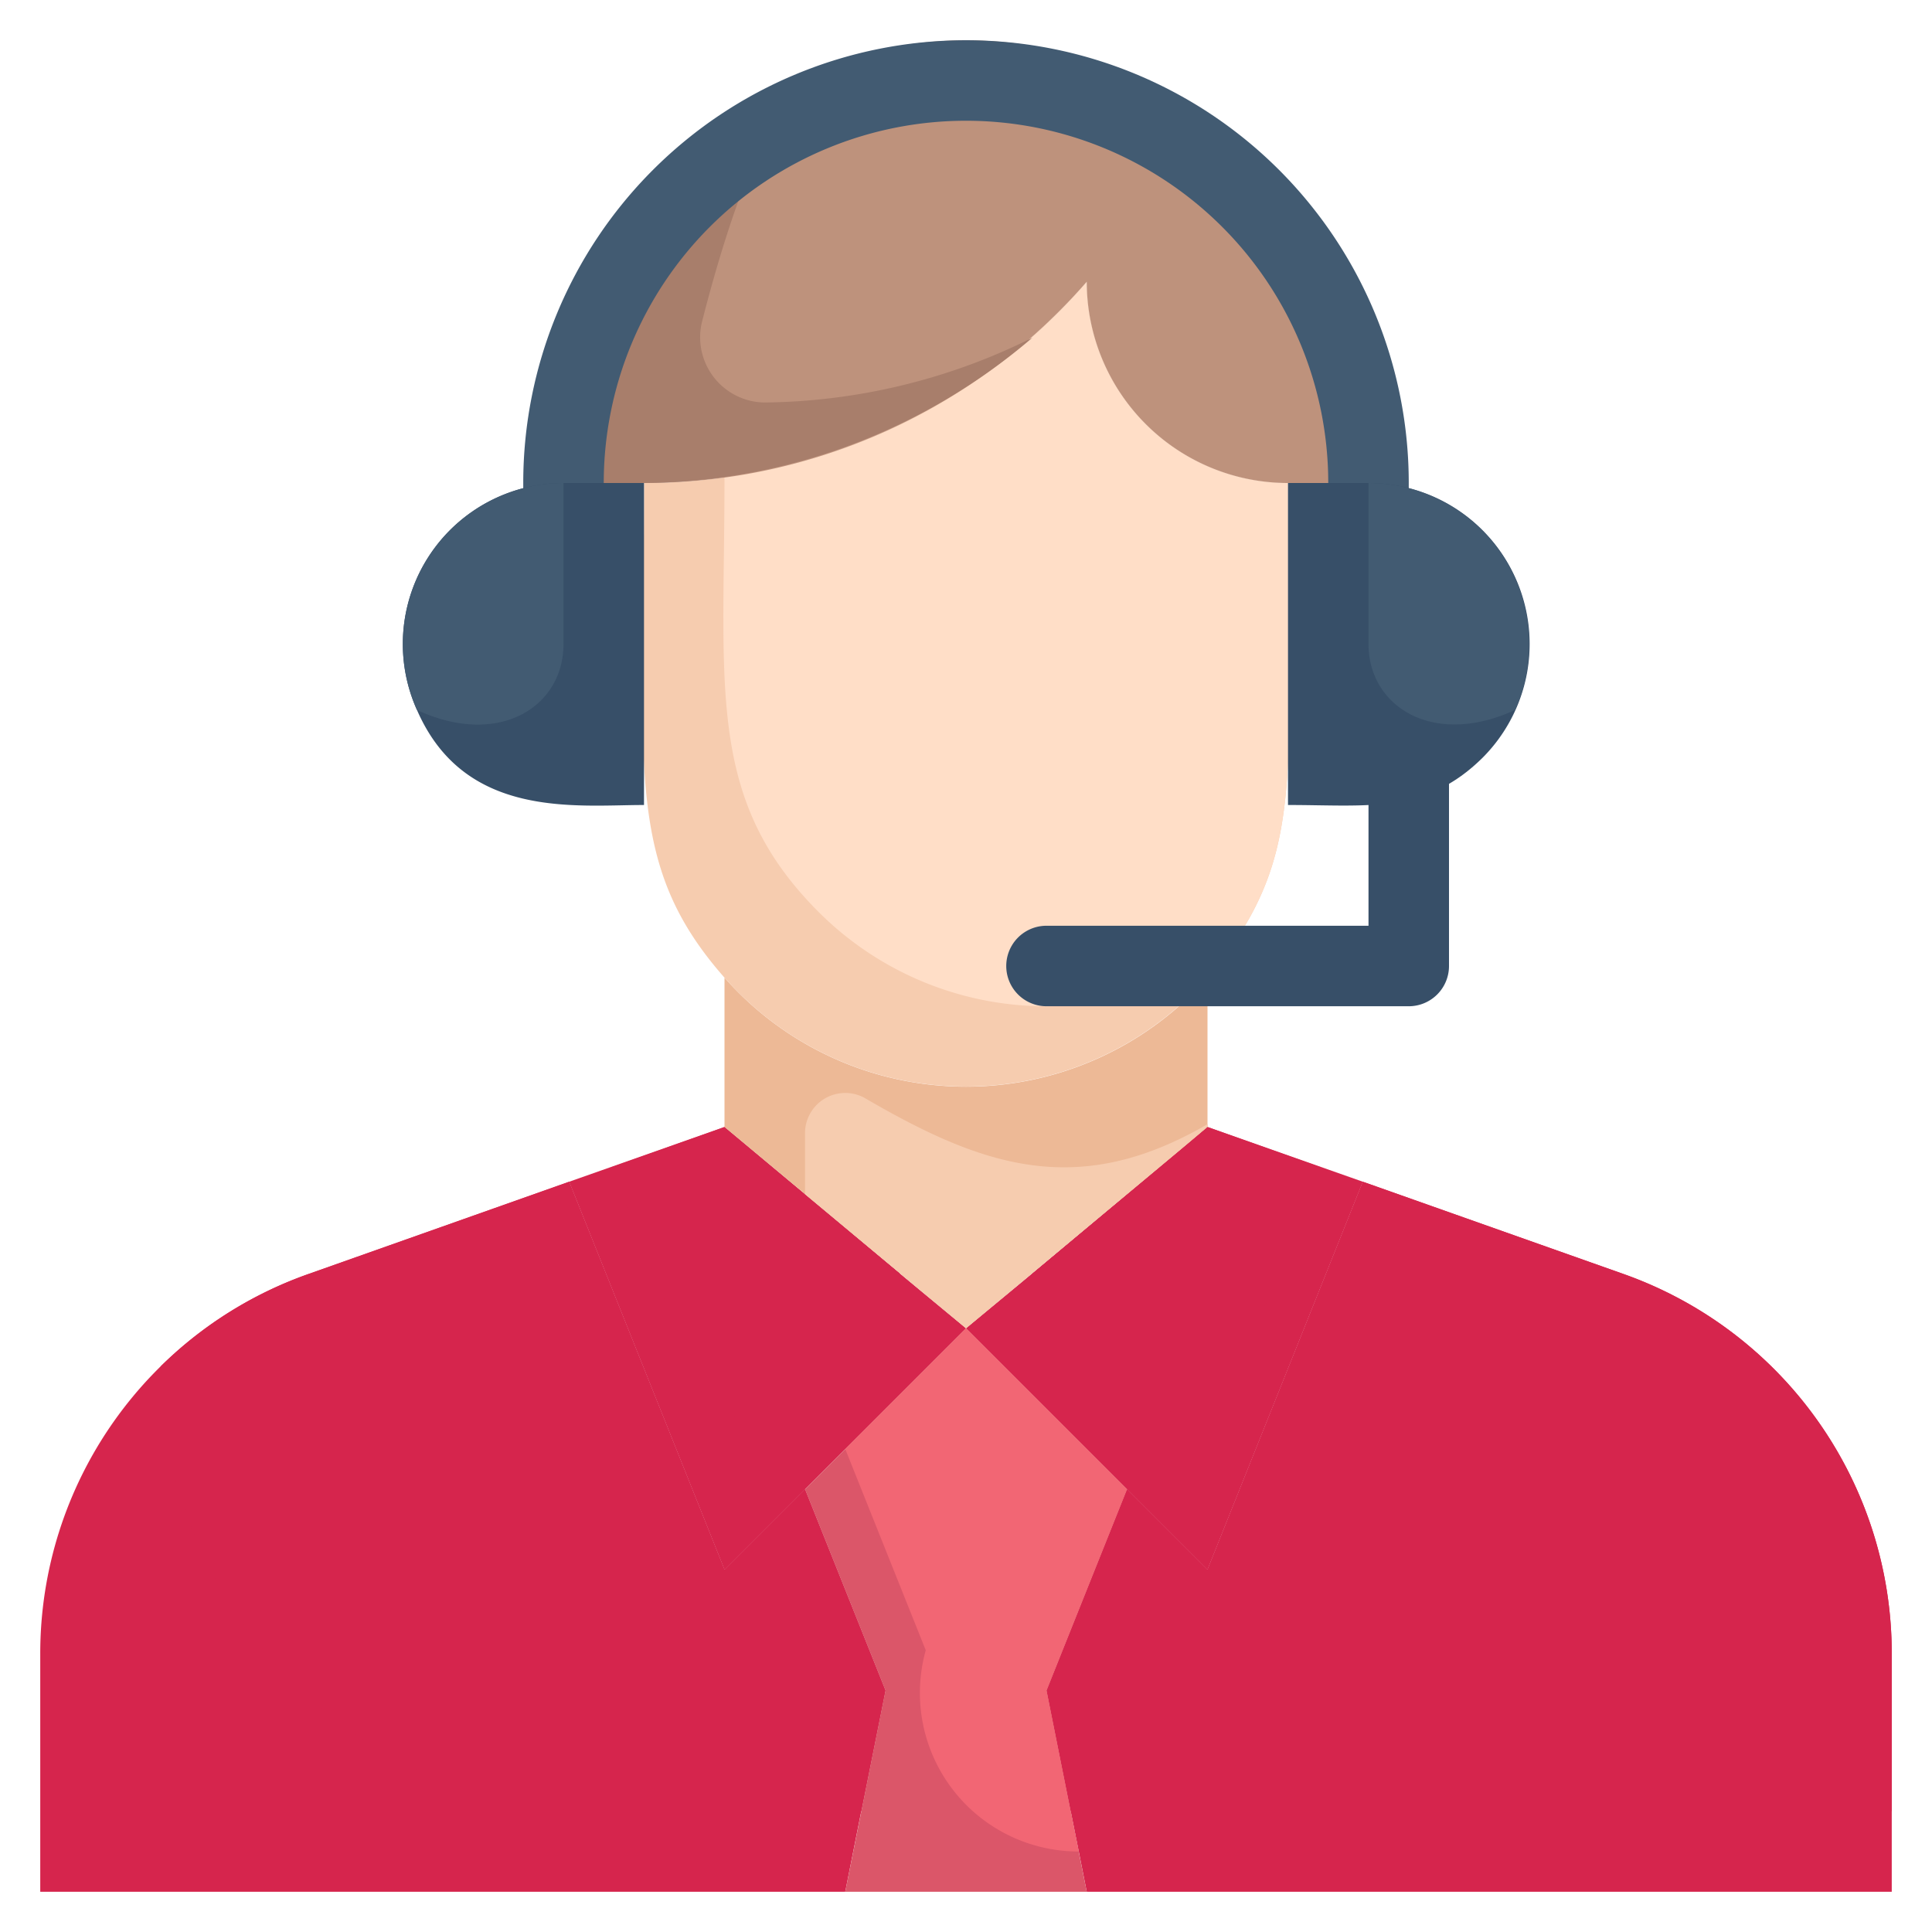 <svg class="" xml:space="preserve" style="enable-background:new 0 0 512 512" viewBox="0 0 48 48" y="0" x="0" height="512" width="512" xmlns:xlink="http://www.w3.org/1999/xlink" version="1.1" xmlns="http://www.w3.org/2000/svg"><g><g data-name="Customer Service"><path class="" data-original="#dad7e5" opacity="1" d="M47 41.08V47H27c-.45-2.27-.31-1.55-1-5l2-5 2 2 3.86-9.64 6.47 2.29A10 10 0 0 1 47 41.08z" fill="#d6254d"></path><path class="" data-original="#dad7e5" opacity="1" d="M33.86 29.36 30 39l-6-6c2.19-1.81.77-.63 6-5z" fill="#d6254d"></path><path class="" data-original="#edebf2" opacity="1" d="m32.81 29-2.25 5.6a1 1 0 0 1-1.63.34l-3.29-3.29L30 28z" fill="#d6254d"></path><path class="" data-original="#edebf2" opacity="1" d="M47 41.08V45H26.6l-.6-3 2-5 2 2 3.86-9.64 6.47 2.29A10 10 0 0 1 47 41.08z" fill="#d6254d"></path><path class="" data-original="#dad7e5" opacity="1" d="M22 42c-.69 3.45-.55 2.73-1 5H1v-5.92a10 10 0 0 1 6.67-9.43l6.47-2.29L18 39l2-2z" fill="#d6254d"></path><path class="" data-original="#edebf2" opacity="1" d="m20 37 2 5-.6 3h-6.34A11.06 11.06 0 0 1 4 33.94a9.89 9.89 0 0 1 3.67-2.29l6.47-2.29L18 39z" fill="#d6254d"></path><path class="" data-original="#dad7e5" opacity="1" d="m24 33-6 6-3.86-9.64L18 28c5.23 4.37 3.81 3.19 6 5z" fill="#d6254d"></path><path class="" data-original="#edebf2" opacity="1" d="m22.36 31.64-3.29 3.29a1 1 0 0 1-1.63-.34L15.19 29 18 28z" fill="#d6254d"></path><path class="" data-original="#db5669" opacity="1" d="M27 47h-6l1-5-2-5 4-4 4 4-2 5c.2 1 .65 3.26 1 5z" fill="#db5669"></path><path class="" data-original="#f26674" opacity="1" d="m26 42 .8 4a3.94 3.94 0 0 1-3.8-5l-2-5 3-3 4 4z" fill="#f26674"></path><path class="" data-original="#edb996" opacity="1" d="M30 24.29V28l-6 5-6-5v-3.71a8 8 0 0 0 12 0z" fill="#edb996"></path><path class="" data-original="#f6ccaf" opacity="1" d="M30 27.93c0 .1.48-.33-6 5.07l-4-3.33v-1.52a1 1 0 0 1 1.52-.85c2.92 1.7 5.28 2.49 8.48.63z" fill="#f6ccaf"></path><path class="" data-original="#f6ccaf" opacity="1" d="M32 12c0 7 .4 8.94-1.44 11.57a8 8 0 0 1-12.56.72c-2.51-2.85-2-5.18-2-12.29a14.61 14.61 0 0 0 11-5 5 5 0 0 0 5 5z" fill="#f6ccaf"></path><path class="" data-original="#ffdec7" opacity="1" d="M32 12c0 7 .4 8.94-1.44 11.57a8 8 0 0 1-10.22-.91c-2.8-2.8-2.34-5.55-2.34-10.81A14.33 14.33 0 0 0 27 7a5 5 0 0 0 5 5z" fill="#ffdec7"></path><path class="" data-original="#be927c" opacity="1" d="M34 12h-2a5 5 0 0 1-5-5 14.55 14.55 0 0 1-11 5h-2v-1a10 10 0 0 1 17.07-7.07C33.49 6.35 34 8.88 34 12z" fill="#be927c"></path><path class="" data-original="#a87e6b" opacity="1" d="M19 10a1.62 1.62 0 0 1-1.56-2c.51-2 1.42-5 2.62-6.2A10 10 0 0 0 14 11v1h2a15 15 0 0 0 9.65-3.61A15.25 15.25 0 0 1 19 10z" fill="#a87e6b"></path><path class="" data-original="#425b72" opacity="1" d="M33 13v-1a9 9 0 0 0-18 0v1a1 1 0 0 1-2 0v-1a11 11 0 0 1 22 0v1a1 1 0 0 1-2 0z" fill="#425b72"></path><path class="" data-original="#374f68" opacity="1" d="M35 25h-9a1 1 0 0 1 0-2h8v-4a1 1 0 0 1 2 0v5a1 1 0 0 1-1 1z" fill="#374f68"></path><path class="" data-original="#374f68" opacity="1" d="M36.83 18.83C35.41 20.23 34 20 32 20v-8h2a4 4 0 0 1 2.83 6.83z" fill="#374f68"></path><path class="" data-original="#425b72" opacity="1" d="M37.64 17.64C35.6 18.58 34 17.55 34 16v-4a4 4 0 0 1 3.64 5.64z" fill="#425b72"></path><path class="" data-original="#374f68" opacity="1" d="M16 12v8c-1.69 0-4.46.36-5.64-2.36A4 4 0 0 1 14 12z" fill="#374f68"></path><path class="" data-original="#425b72" opacity="1" d="M14 12v4c0 1.57-1.61 2.58-3.64 1.64A4 4 0 0 1 14 12z" fill="#425b72"></path></g></g></svg>